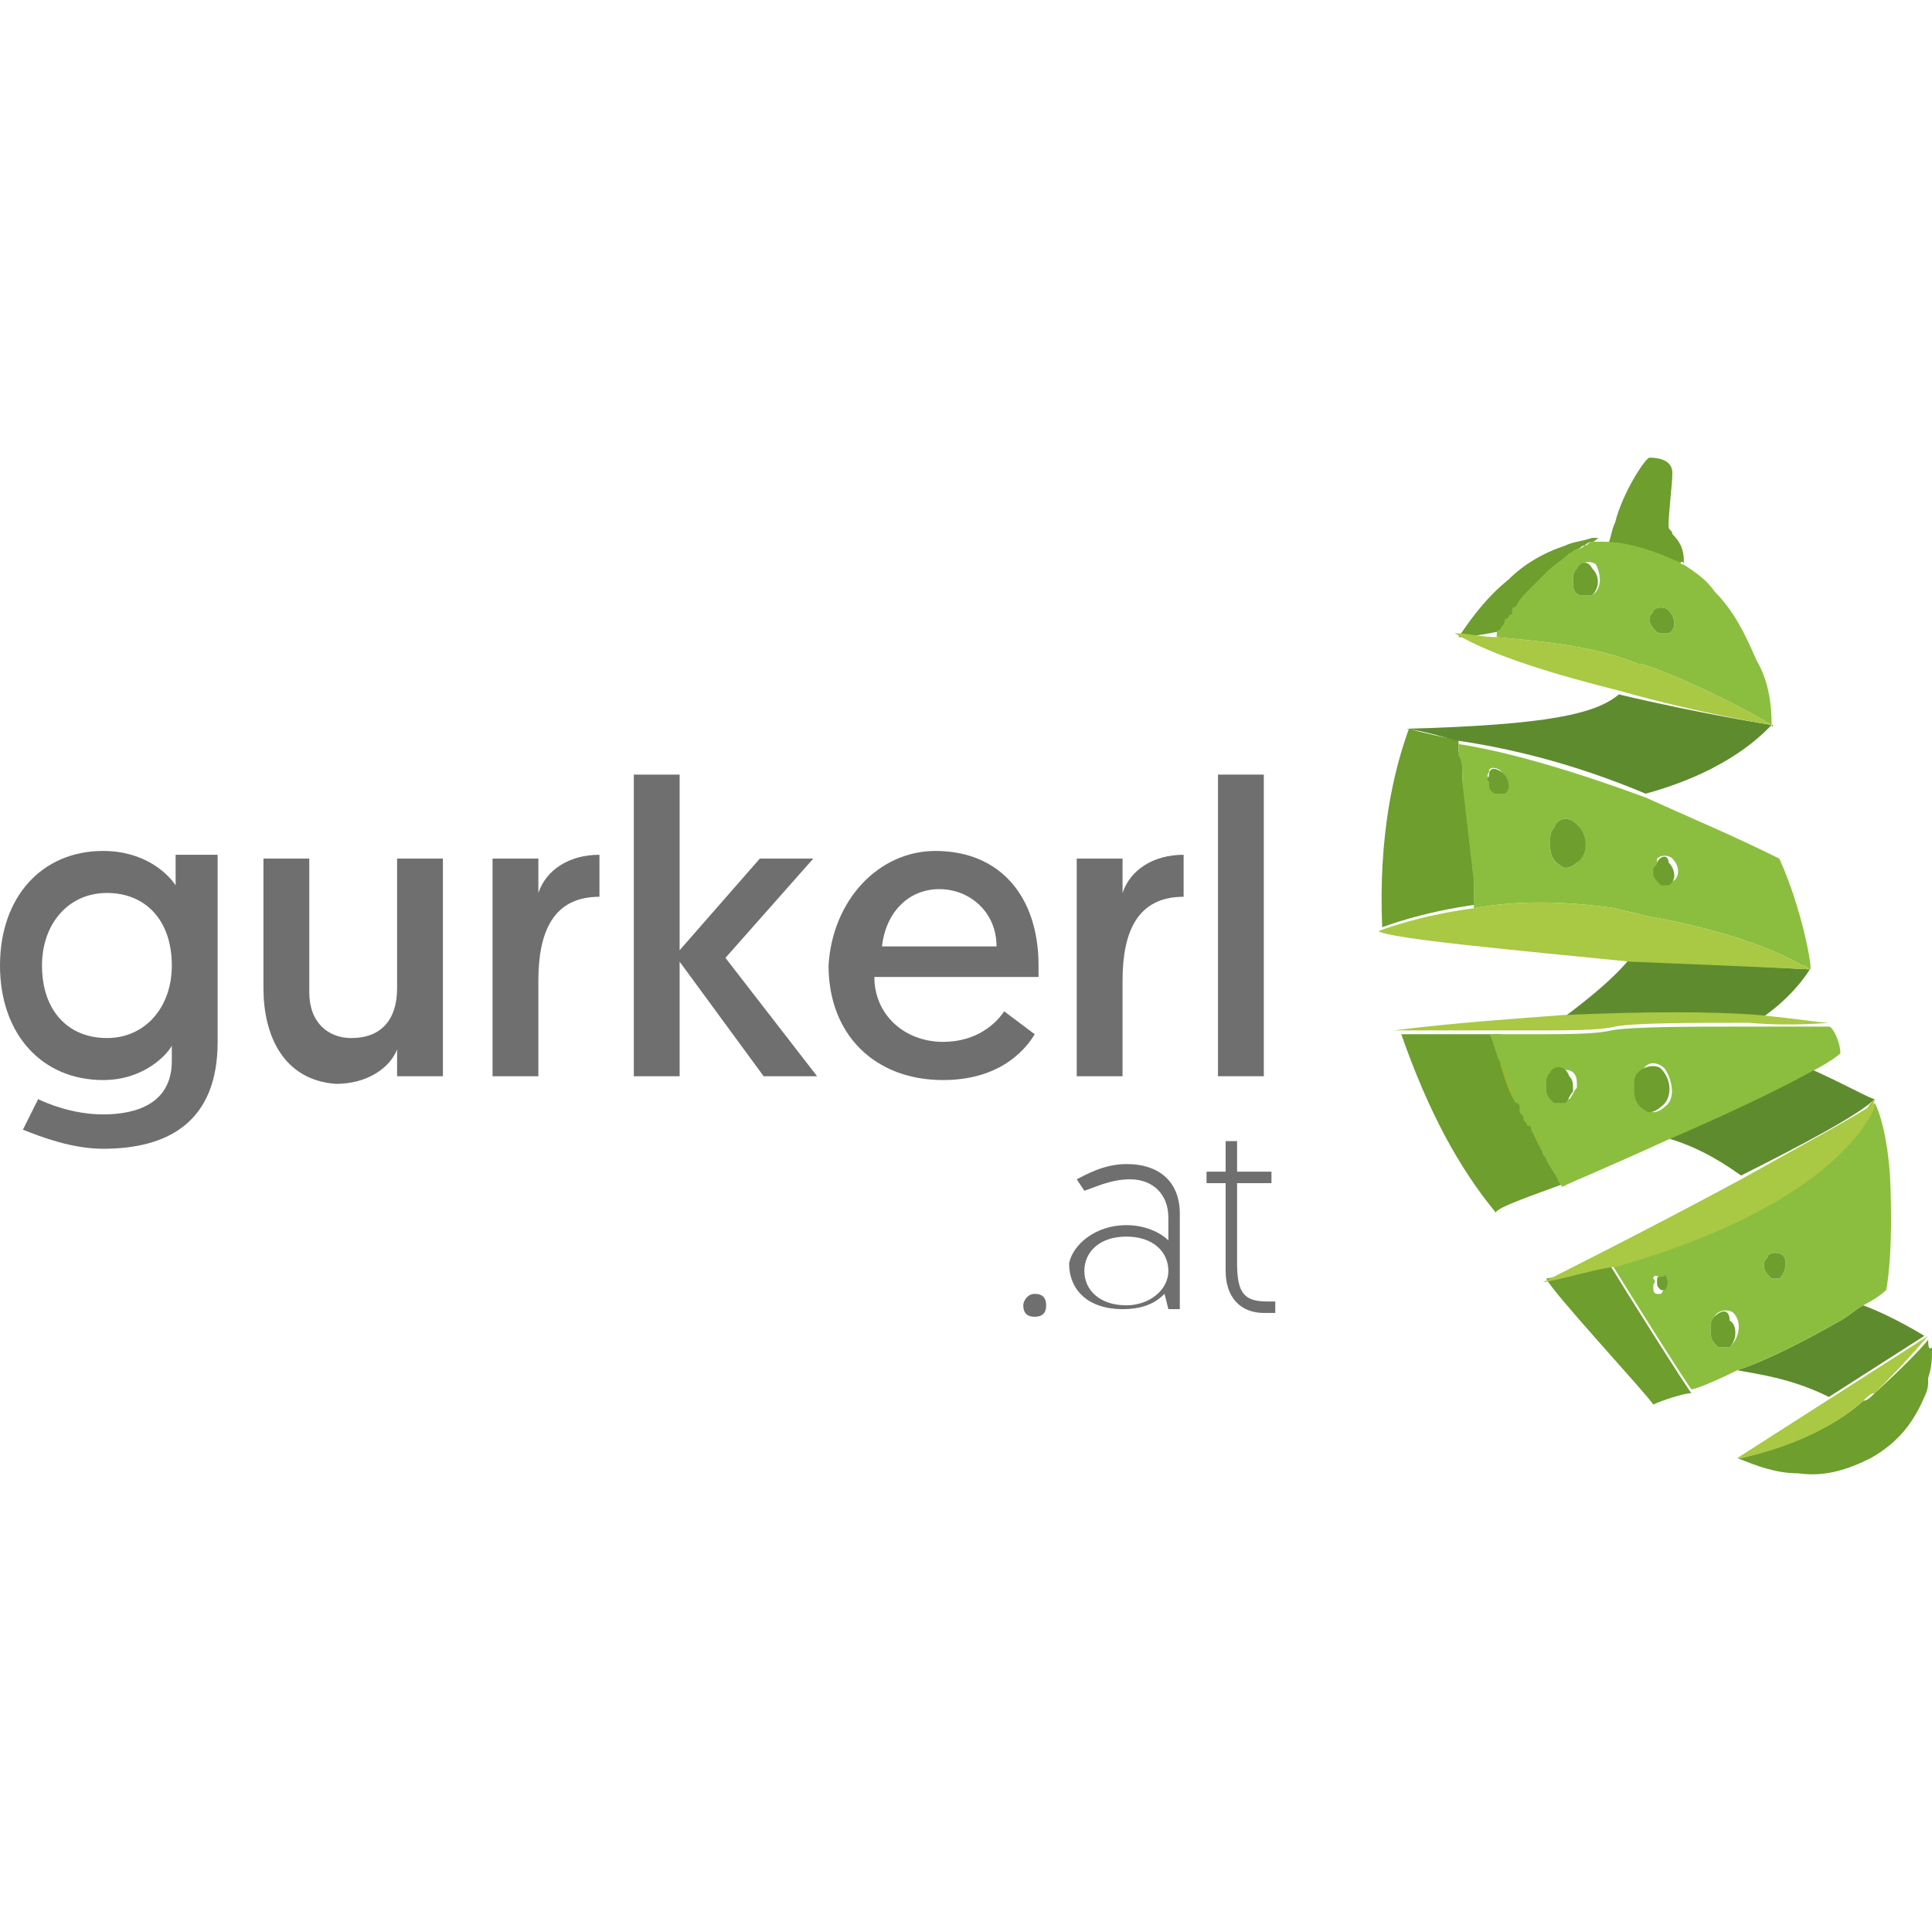 <?xml version="1.0" encoding="UTF-8" standalone="no"?><!DOCTYPE svg PUBLIC "-//W3C//DTD SVG 1.1//EN" "http://www.w3.org/Graphics/SVG/1.1/DTD/svg11.dtd"><svg width="100%" height="100%" viewBox="0 0 1250 1250" version="1.1" xmlns="http://www.w3.org/2000/svg" xmlns:xlink="http://www.w3.org/1999/xlink" xml:space="preserve" xmlns:serif="http://www.serif.com/" style="fill-rule:evenodd;clip-rule:evenodd;stroke-linejoin:round;stroke-miterlimit:2;"><rect id="gurkerl" x="0" y="0" width="1250" height="1250" style="fill:none;"/><g id="g50728"></g><g id="g4089"></g><g><path d="M894.269,599.975l-0,0Z" style="fill:#7a9a33;fill-rule:nonzero;"/><path d="M24.704,711.141c4.94,2.471 22.233,9.882 41.996,9.882c22.233,-0 44.466,-7.411 44.466,-34.585l0,-9.882c-2.47,4.941 -17.292,22.233 -44.466,22.233c-39.526,0 -66.7,-29.644 -66.7,-74.11c-0,-44.467 27.174,-74.111 66.7,-74.111c27.174,0 41.996,14.822 46.936,22.233l0,-19.763l27.174,0l0,121.048c0,51.877 -32.114,69.17 -74.11,69.17c-19.763,-0 -39.526,-7.411 -51.878,-12.352l9.882,-19.763Zm44.466,-133.399c-24.704,-0 -41.996,19.763 -41.996,46.937c-0,29.644 17.292,46.936 41.996,46.936c24.704,0 41.996,-19.762 41.996,-46.936c0,-29.645 -17.292,-46.937 -41.996,-46.937Z" style="fill:#706f6f;"/><path d="M170.455,639.501l-0,-83.992l29.644,-0l-0,86.462c-0,19.763 12.352,29.644 27.174,29.644c19.763,0 29.644,-12.351 29.644,-32.114l-0,-83.992l29.644,-0l0,140.81l-29.644,0l-0,-17.292c-4.941,12.351 -19.763,22.233 -39.526,22.233c-34.585,-2.471 -46.936,-32.115 -46.936,-61.759Z" style="fill:#706f6f;fill-rule:nonzero;"/><path d="M387.846,580.212c-29.644,0 -39.526,22.233 -39.526,54.348l0,61.759l-29.644,0l-0,-140.81l29.644,-0l0,22.233c4.941,-14.822 19.763,-24.704 39.526,-24.704l-0,27.174Z" style="fill:#706f6f;fill-rule:nonzero;"/><path d="M410.079,501.161l29.644,-0l0,113.636l51.878,-59.288l34.585,-0l-56.818,64.229l59.288,76.581l-34.585,0l-54.348,-74.111l0,74.111l-29.644,0l0,-195.158Z" style="fill:#706f6f;fill-rule:nonzero;"/><path d="M605.237,550.568c41.996,0 66.7,29.644 66.7,74.111l-0,7.411l-106.226,-0c0,24.703 19.763,41.996 44.467,41.996c22.233,-0 34.585,-12.352 39.526,-19.763l19.762,14.822c-7.411,12.352 -24.703,29.644 -59.288,29.644c-44.467,0 -74.111,-29.644 -74.111,-74.11c2.471,-41.996 32.115,-74.111 69.17,-74.111Zm39.526,61.759c-0,-22.233 -17.293,-37.055 -37.055,-37.055c-19.763,-0 -34.585,14.822 -37.056,37.055l74.111,-0Z" style="fill:#706f6f;"/><path d="M765.81,580.212c-29.644,0 -39.525,22.233 -39.525,54.348l-0,61.759l-29.645,0l0,-140.81l29.645,-0l-0,22.233c4.94,-14.822 19.762,-24.704 39.525,-24.704l0,27.174Z" style="fill:#706f6f;fill-rule:nonzero;"/><rect x="788.043" y="501.161" width="29.644" height="195.158" style="fill:#706f6f;fill-rule:nonzero;"/><path d="M669.466,837.129c4.941,0 7.411,2.471 7.411,7.411c0,4.941 -2.47,7.411 -7.411,7.411c-4.94,0 -7.411,-2.47 -7.411,-7.411c0,-2.47 2.471,-7.411 7.411,-7.411Z" style="fill:#706f6f;fill-rule:nonzero;"/><path d="M728.755,792.663c12.352,-0 22.233,4.941 27.174,9.881l-0,-14.822c-0,-14.822 -9.882,-24.703 -24.704,-24.703c-12.351,-0 -22.233,4.94 -29.644,7.411l-4.941,-7.411c4.941,-2.471 17.293,-9.882 32.115,-9.882c22.233,0 34.585,12.352 34.585,32.115l-0,61.759l-7.411,-0l-2.471,-9.882c-4.94,4.941 -12.351,9.882 -27.173,9.882c-22.234,-0 -34.585,-12.352 -34.585,-29.645c2.47,-12.351 17.292,-24.703 37.055,-24.703Zm-0,51.877c14.822,0 27.174,-9.881 27.174,-22.233c-0,-12.352 -9.882,-22.233 -27.174,-22.233c-17.293,-0 -27.174,9.881 -27.174,22.233c0,12.352 9.881,22.233 27.174,22.233Z" style="fill:#706f6f;"/><path d="M790.514,738.315l9.881,0l0,19.763l22.233,-0l0,7.411l-22.233,-0l0,51.877c0,19.763 4.941,24.704 19.763,24.704l4.941,-0l-0,7.411l-7.411,0c-14.822,0 -24.704,-9.881 -24.704,-27.174l0,-56.818l-12.352,-0l0,-7.411l12.352,-0l0,-19.763l-2.47,0Z" style="fill:#706f6f;fill-rule:nonzero;"/><path d="M541.008,444.343l-0,-0Z" style="fill:#9ac042;fill-rule:nonzero;"/><path d="M894.269,599.975c-0,0 -2.471,0 -0,0c-2.471,0 -0,0 -0,0Z" style="fill:#839d28;fill-rule:nonzero;"/><path d="M1089.43,365.291l-0,-2.47c-0,-7.411 -2.47,-12.352 -7.411,-17.293c-0,-2.47 -2.471,-2.47 -2.471,-4.94c0,-9.882 2.471,-27.174 2.471,-34.585c-0,-9.882 -12.352,-9.882 -14.822,-9.882c-2.471,0 -17.293,22.234 -22.234,41.996c-2.47,4.941 -2.47,9.882 -4.94,14.823c9.881,-0 24.703,2.47 46.937,12.351c-0,-2.47 2.47,-2.47 2.47,0Z" style="fill:#6d9e2e;fill-rule:nonzero;"/><path d="M990.613,730.904c-0,-0 -0,-2.47 -2.471,-2.47c0,-2.471 -2.47,-2.471 -2.47,-4.941c-0,-2.47 -2.47,-2.47 -2.47,-4.941c4.94,2.471 4.94,7.411 7.411,12.352Z" style="fill:#798f29;fill-rule:nonzero;"/><path d="M951.087,572.801l-0,9.882l-0,-4.941c2.47,-2.47 -0,-4.941 -0,-4.941Z" style="fill:#9bb92a;fill-rule:nonzero;"/><path d="M953.557,582.683l0,-14.822c-2.47,-22.234 -4.94,-41.997 -7.411,-64.23c0,-7.411 0,-14.822 -2.47,-17.292l-0,-7.411c-24.704,-4.941 -32.115,-7.411 -32.115,-7.411c-9.881,27.174 -19.763,69.17 -17.292,128.458c-0,0 24.703,-9.881 61.759,-14.822c-2.471,0 -2.471,-2.47 -2.471,-2.47Z" style="fill:#6d9e2e;fill-rule:nonzero;"/><path d="M943.676,486.339l-0,-0Z" style="fill:#9bb92a;fill-rule:nonzero;"/><path d="M1057.31,587.623c-2.47,0 0,0 0,0Z" style="fill:#9bb92a;fill-rule:nonzero;"/><path d="M1170.95,627.149c-0,0 -2.471,-2.47 -4.941,-2.47c-12.352,-7.411 -44.466,-22.234 -101.285,-32.115c-7.411,-2.47 -12.351,-2.47 -19.763,-4.941c-34.585,-4.94 -64.229,-4.94 -91.403,0l0,-17.292c-2.47,-22.233 -4.94,-41.996 -7.411,-64.229c0,-7.411 0,-14.823 -2.47,-17.293l-0,-7.411c32.115,4.941 74.111,17.293 121.047,34.585c27.174,12.352 56.819,24.704 86.463,39.526c14.822,32.114 22.233,74.11 19.763,71.64Zm-98.815,-64.229c0,4.941 2.471,7.411 4.941,7.411l4.941,-0c4.941,-2.47 4.941,-9.882 -0,-14.822c-2.471,-2.471 -7.411,-2.471 -9.882,-0l0,7.411Zm-101.284,-64.229c-2.471,-2.471 -7.411,-2.471 -7.411,-0c-0,2.47 -2.471,2.47 -0,4.94l-0,2.471c-0,2.47 2.47,4.94 4.94,4.94l4.941,0c0,-2.47 0,-9.881 -2.47,-12.351Zm49.407,34.585c-4.941,-4.941 -12.352,-4.941 -14.822,2.47c-2.471,2.47 -2.471,4.941 -2.471,9.881l0,2.471c0,4.94 2.471,9.881 7.411,12.351c2.471,2.471 7.412,0 9.882,-2.47c7.411,-7.411 4.941,-19.763 -0,-24.703Zm34.585,54.347l-0,0Zm-0,0l-0,0Z" style="fill:#8bbe3f;"/><path d="M1054.84,587.623l-0,0Z" style="fill:#9bb92a;fill-rule:nonzero;"/><path d="M1247.53,864.303l-0,0Z" style="fill:#798f29;fill-rule:nonzero;"/><path d="M1064.72,513.513c54.348,-14.822 76.581,-39.526 81.522,-44.467c0,0 -46.937,-7.411 -98.814,-19.763c-14.822,12.352 -44.467,19.763 -138.34,22.234c-0,-0 7.411,-0 32.115,7.411l-0,7.411l-0,-7.411c34.585,4.94 76.581,14.822 123.517,34.585Z" style="fill:#5f8b2f;fill-rule:nonzero;"/><path d="M1170.95,627.149c-0,0 -54.348,-2.47 -116.107,-7.411c-9.882,12.352 -24.704,24.704 -44.467,39.526c54.348,-2.471 98.815,-2.471 128.459,-0c22.233,-14.822 32.115,-32.115 32.115,-32.115Z" style="fill:#5f8b2f;fill-rule:nonzero;"/><path d="M1212.94,711.141c-2.471,0 -19.763,-9.881 -41.996,-19.763c-22.234,12.352 -59.289,29.645 -93.874,44.467c17.293,4.94 32.115,12.351 49.407,24.703c39.526,-19.763 76.581,-39.525 86.463,-49.407Z" style="fill:#5f8b2f;fill-rule:nonzero;"/><path d="M1205.53,844.54c-4.941,2.471 -9.882,7.411 -14.823,9.882c-17.292,9.881 -44.466,24.703 -66.699,32.114c12.352,2.471 34.585,4.941 59.288,17.293l61.759,-39.526c0,0 -19.763,-12.352 -39.525,-19.763Z" style="fill:#5f8b2f;fill-rule:nonzero;"/><path d="M1000.49,827.248c2.47,7.411 66.7,76.581 69.17,81.522c4.941,-2.471 19.763,-7.411 24.704,-7.411c-2.471,-2.471 -44.467,-69.17 -51.878,-81.522c-12.352,-0 -27.174,4.941 -41.996,7.411Z" style="fill:#6d9e2e;fill-rule:nonzero;"/><path d="M1212.94,711.141l-0,0Z" style="fill:#9bb92a;fill-rule:nonzero;"/><path d="M1212.94,837.129l-0,0Z" style="fill:#9bb92a;fill-rule:nonzero;"/><path d="M1220.36,834.659c-0,-0 -4.941,4.941 -14.822,9.881c-4.941,2.471 -9.882,7.411 -14.823,9.882c-17.292,9.881 -44.466,24.703 -66.699,32.114c-14.822,7.411 -27.174,12.352 -29.644,12.352c-2.471,-2.47 -44.467,-69.17 -51.878,-81.522l2.47,0c148.222,-41.996 167.985,-103.754 167.985,-103.754c-0,-0 7.411,12.351 9.881,46.936c2.47,51.878 -2.47,74.111 -2.47,74.111Zm-150.692,-2.47c0,2.47 0,4.94 2.47,4.94l2.471,0c2.47,-2.47 2.47,-7.411 -0,-9.881c-2.471,-2.47 -4.941,-2.47 -4.941,-0c2.47,2.47 0,2.47 0,4.941Zm51.878,17.292c-2.471,-2.47 -9.882,-2.47 -12.352,2.47c-2.471,2.471 -2.471,4.941 -2.471,7.411l0,2.471c0,4.941 2.471,7.411 4.941,9.881l7.411,0c7.411,-7.411 7.411,-17.292 2.471,-22.233Zm32.114,-37.055c-2.47,-2.471 -7.411,-2.471 -9.881,-0c-0,2.47 -2.471,2.47 -2.471,4.94l0,2.471c0,2.47 2.471,4.941 4.941,7.411l4.941,-0c4.94,-4.941 4.94,-12.352 2.47,-14.822Z" style="fill:#8bbe3f;"/><path d="M1212.94,711.141c-2.471,2.471 -4.941,4.941 -4.941,7.411c2.47,-2.47 4.941,-4.94 4.941,-7.411Z" style="fill:#a3bf31;fill-rule:nonzero;"/><path d="M1247.53,866.774c-0,-0 -7.411,9.881 -34.585,34.585c-2.471,2.47 -4.941,4.94 -7.411,4.94c-27.174,24.704 -69.17,34.585 -79.052,37.056l-2.47,-0c12.352,4.94 24.703,9.881 39.526,9.881c17.292,2.47 32.114,-2.47 46.936,-9.881c17.293,-9.882 27.174,-22.234 34.585,-39.526c2.471,-4.941 2.471,-7.411 2.471,-12.352c2.47,-7.411 2.47,-12.352 2.47,-19.763c-2.47,2.471 -2.47,-2.47 -2.47,-4.94Z" style="fill:#6d9e2e;fill-rule:nonzero;"/><path d="M1121.54,943.355l-0,-0Z" style="fill:#a3bf31;fill-rule:nonzero;"/><path d="M1170.95,627.149l-0,0Z" style="fill:#a3bf31;fill-rule:nonzero;"/><path d="M953.557,587.623l0,0Z" style="fill:#a3bf31;fill-rule:nonzero;"/><path d="M953.557,587.623l0,0Z" style="fill:#a3bf31;fill-rule:nonzero;"/><path d="M1166.01,624.679c2.47,-0 2.47,2.47 4.941,2.47c-0,0 -2.471,-2.47 -4.941,-2.47Z" style="fill:#a3bf31;fill-rule:nonzero;"/><path d="M1012.85,765.489c-0,-2.47 -2.471,-2.47 -2.471,-4.941c-2.47,-4.94 -7.411,-9.881 -9.881,-14.822c0,-2.47 -2.47,-2.47 -2.47,-4.941c-2.471,-2.47 -2.471,-7.411 -4.941,-9.881c-2.47,-4.941 -4.941,-7.411 -4.941,-12.352c0,-2.47 -2.47,-2.47 -2.47,-4.94c-0,-2.471 -2.47,-4.941 -2.47,-7.412c-0,-2.47 -2.471,-2.47 -2.471,-4.94l0,-2.471c0,-2.47 -2.47,-4.94 -2.47,-7.411l-0,-2.47c-2.47,-7.411 -4.941,-12.352 -7.411,-19.763l-64.229,0c17.292,49.407 37.055,86.463 61.758,116.107c-4.94,-2.471 24.704,-12.352 44.467,-19.763Z" style="fill:#6d9e2e;fill-rule:nonzero;"/><path d="M1183.3,661.734l0,0Z" style="fill:#9bb92a;fill-rule:nonzero;"/><path d="M1190.71,681.497c-2.47,2.47 -9.881,7.411 -19.762,12.352c-22.234,12.351 -59.289,29.644 -93.874,44.466c-32.115,14.822 -61.759,27.174 -66.7,29.644c0,-2.47 -2.47,-2.47 -2.47,-4.94c-2.47,-4.941 -4.941,-7.411 -7.411,-12.352c0,-2.471 -2.47,-2.471 -2.47,-4.941c-2.471,-4.941 -4.941,-9.881 -7.411,-14.822c-0,-2.47 -0,-2.47 -2.471,-2.47c0,-2.471 -2.47,-2.471 -2.47,-4.941c-0,-2.47 -2.47,-2.47 -2.47,-4.941l-0,-2.47c-0,-0 -0,-2.47 -2.471,-2.47c-4.94,-7.412 -7.411,-17.293 -9.881,-24.704c-0,-2.47 -2.471,-4.941 -2.471,-7.411c-2.47,-4.941 -2.47,-9.882 -4.94,-12.352l27.174,0c22.233,0 41.996,0 51.877,-2.47c12.352,-2.471 51.878,-2.471 86.463,-2.471l54.347,0c2.471,0 7.411,9.882 7.411,17.293Zm-185.276,27.174l2.47,2.47l7.411,0c2.471,-2.47 2.471,-4.941 4.941,-7.411c-0,-4.941 -0,-7.411 -2.47,-9.881c-2.471,-2.471 -9.882,-2.471 -12.352,2.47c-2.471,2.47 -2.471,4.941 -2.471,7.411l0,2.47c0,0 0,2.471 2.471,2.471Zm71.64,-17.293c-4.941,-4.94 -12.352,-4.94 -14.822,2.471c-2.47,2.47 -2.47,4.94 -2.47,9.881l-0,2.47c-0,4.941 2.47,9.882 7.411,12.352c2.47,2.471 7.411,0 9.881,-2.47c7.411,-4.941 4.941,-17.293 0,-24.704Z" style="fill:#8bbe3f;"/><path d="M1010.38,763.019c0,2.47 2.471,2.47 2.471,4.94c-2.471,-2.47 -2.471,-4.94 -2.471,-4.94Z" style="fill:#9bb92a;fill-rule:nonzero;"/><path d="M998.024,740.785c-0,2.471 2.47,2.471 2.47,4.941c-2.47,-4.941 -4.941,-9.881 -7.411,-14.822c0,4.941 2.47,7.411 4.941,9.881Z" style="fill:#9bb92a;fill-rule:nonzero;"/><path d="M973.32,691.378c0,2.471 2.471,4.941 2.471,7.411l-0,2.471c-0,2.47 2.47,2.47 2.47,4.94c-0,2.471 2.47,4.941 2.47,7.412c-4.94,-7.412 -7.411,-17.293 -9.881,-24.704c2.47,-0 2.47,-0 2.47,2.47Z" style="fill:#9bb92a;fill-rule:nonzero;"/><path d="M990.613,730.904l-0,-0Z" style="fill:#9bb92a;fill-rule:nonzero;"/><path d="M980.731,392.465l0,0Z" style="fill:#839d28;fill-rule:nonzero;"/><path d="M970.85,412.228l-0,0Z" style="fill:#839d28;fill-rule:nonzero;"/><path d="M943.676,412.228c9.881,-14.822 19.763,-27.174 32.115,-37.055c9.881,-9.882 22.233,-17.293 37.055,-22.233c4.941,-2.471 9.881,-2.471 17.292,-4.941l4.941,-0c-2.47,-0 -2.47,2.47 -4.941,2.47c-2.47,0 -4.94,2.471 -4.94,2.471c-2.471,-0 -2.471,2.47 -4.941,2.47c-4.941,2.47 -9.882,7.411 -14.822,12.352l-2.471,2.47c-4.94,2.47 -7.411,7.411 -9.881,12.352l-2.47,2.47c-0,2.471 -2.471,2.471 -2.471,4.941l-2.47,2.47l-0,2.471l-2.47,2.47c-0,-0 -0,2.47 -2.471,2.47c0,2.471 -2.47,4.941 -2.47,4.941c-0,0 -0,2.47 -2.47,2.47c-22.234,4.941 -32.115,4.941 -32.115,4.941Zm29.644,-4.941c0,0 0,2.471 -2.47,2.471l2.47,-2.471Z" style="fill:#6d9e2e;"/><path d="M978.261,397.406l-0,-0Z" style="fill:#9bb92a;fill-rule:nonzero;"/><path d="M1146.25,469.046c0,2.471 2.47,0 0,0Z" style="fill:#9bb92a;fill-rule:nonzero;"/><path d="M983.202,392.465c2.47,-4.94 4.94,-7.411 9.881,-12.352c-2.47,2.471 -2.47,2.471 -2.47,4.941l-2.471,2.471c-2.47,-0 -2.47,2.47 -4.94,4.94c-0,0 -2.471,0 -0,0Z" style="fill:#9bb92a;fill-rule:nonzero;"/><path d="M1146.25,469.046c0,0 -32.115,-19.763 -76.581,-37.055c-2.47,-0 -4.941,-2.47 -9.881,-2.47c-29.645,-12.352 -66.7,-14.823 -91.404,-17.293l0,-2.47c0,-0 0,-2.471 2.471,-2.471c-0,-2.47 2.47,-2.47 2.47,-4.94c0,-0 0,-2.471 2.471,-2.471c-0,0 -0,-2.47 2.47,-2.47l-0,-2.47c-0,-0 -0,-2.471 2.47,-2.471c2.471,-4.94 4.941,-7.411 9.882,-12.352l9.881,-9.881c4.941,-4.941 9.881,-7.411 14.822,-12.352c2.471,0 2.471,-2.47 4.941,-2.47c2.47,-0 4.941,-2.47 4.941,-2.47c2.47,-0 2.47,-2.471 4.94,-2.471l7.411,0c9.882,0 24.704,2.471 46.937,12.352c2.471,-0 2.471,2.47 4.941,2.47c7.411,4.941 14.822,9.882 19.763,17.293c12.352,12.352 19.763,27.174 27.174,44.466c7.411,12.352 9.881,27.174 9.881,41.996Zm-4.941,-14.822l0,0Zm-108.695,-88.933c-2.471,-2.47 -9.882,-2.47 -12.352,2.471c-2.47,2.47 -2.47,4.94 -2.47,7.411l-0,2.47c-0,4.941 2.47,7.411 4.94,7.411l7.411,0c7.411,-4.941 4.941,-14.822 2.471,-19.763Zm41.996,44.467l4.94,-0c4.941,-2.471 4.941,-9.882 0,-14.822c-2.47,-2.471 -7.411,-2.471 -9.881,-0c0,2.47 -2.47,2.47 -2.47,4.94l-0,2.471c2.47,4.94 4.94,7.411 7.411,7.411Z" style="fill:#8bbe3f;"/><path d="M1143.78,454.224l-0,0Z" style="fill:#9bb92a;fill-rule:nonzero;"/><path d="M985.672,387.525l2.47,-2.471l-2.47,2.471Z" style="fill:#9bb92a;fill-rule:nonzero;"/><path d="M980.731,392.465c0,0 2.471,0 0,0c2.471,0 0,0 0,0Z" style="fill:#9bb92a;fill-rule:nonzero;"/><path d="M970.85,412.228c2.47,-2.47 2.47,-4.941 2.47,-4.941c0,-2.47 2.471,-2.47 2.471,-4.94c-0,2.47 -2.471,2.47 -2.471,4.94c0,-2.47 2.471,-2.47 2.471,-4.94c-0,2.47 -2.471,4.94 -2.471,4.94l-2.47,4.941Z" style="fill:#9bb92a;fill-rule:nonzero;"/><path d="M978.261,399.876c-0,0 -0,-2.47 -0,0c-0,-2.47 -0,0 -0,0Z" style="fill:#9bb92a;fill-rule:nonzero;"/><path d="M1017.79,357.88c2.47,0 2.47,-2.47 4.94,-2.47c2.471,-0 4.941,-2.47 4.941,-2.47c-2.47,-0 -4.941,2.47 -4.941,2.47c-2.47,-0 -4.94,2.47 -4.94,2.47Z" style="fill:#9bb92a;fill-rule:nonzero;"/><path d="M978.261,397.406l-0,-0c-0,2.47 -0,-0 -0,-0Z" style="fill:#9bb92a;fill-rule:nonzero;"/><path d="M970.85,412.228c-0,2.47 -2.471,2.47 -0,0l-0,0Z" style="fill:#a3bf31;fill-rule:nonzero;"/><path d="M970.85,412.228l-27.174,0l27.174,0c-2.471,2.47 -0,2.47 -0,0Z" style="fill:#a3bf31;fill-rule:nonzero;"/><path d="M1208,721.023c2.47,-2.471 4.941,-4.941 4.941,-7.411c-9.882,7.411 -46.937,27.173 -86.463,49.407c-59.288,32.114 -128.458,66.699 -128.458,66.699c14.822,-2.47 29.644,-7.411 44.466,-9.881l2.47,-0c148.222,-41.996 167.985,-103.755 167.985,-103.755c-0,-2.47 -2.471,-0 -4.941,4.941Z" style="fill:#a9c843;fill-rule:nonzero;"/><path d="M1247.53,864.303l-123.518,79.052l2.47,-0c12.352,-2.471 51.878,-12.352 79.052,-37.056c2.47,-2.47 4.94,-4.94 7.411,-4.94c24.703,-24.704 32.114,-34.585 34.585,-37.056Z" style="fill:#a9c843;fill-rule:nonzero;"/><path d="M1170.95,627.149c-2.471,0 -2.471,-2.47 -4.941,-2.47c-12.352,-7.411 -44.466,-22.234 -101.285,-32.115c-7.411,-2.47 -12.351,-2.47 -19.763,-4.941c-34.585,-4.94 -64.229,-4.94 -91.403,0c-37.055,4.941 -61.759,14.822 -61.759,14.822c7.411,4.941 88.933,12.352 163.044,19.763c61.759,2.471 116.107,4.941 116.107,4.941Z" style="fill:#a9c843;fill-rule:nonzero;"/><path d="M1183.3,661.734c-4.94,0 -19.762,-2.47 -44.466,-4.941c-29.644,-2.47 -74.111,-2.47 -128.459,0c-32.114,2.471 -69.169,4.941 -108.695,9.882l91.403,-0c22.233,-0 41.996,-0 51.877,-2.471c12.352,-2.47 51.878,-2.47 86.463,-2.47c27.174,2.47 51.877,0 51.877,0Z" style="fill:#a9c843;fill-rule:nonzero;"/><path d="M1146.25,469.046c0,0 -32.115,-19.763 -76.581,-37.055c-2.47,-0 -4.941,-2.47 -9.881,-2.47c-29.645,-12.352 -66.7,-14.823 -91.404,-17.293c-9.881,0 -17.292,-2.47 -27.173,-2.47c24.703,14.822 66.699,27.174 106.225,37.055c51.877,14.822 98.814,22.233 98.814,22.233Z" style="fill:#a9c843;fill-rule:nonzero;"/><path d="M970.85,412.228l-0,0Z" style="fill:#a3bf31;fill-rule:nonzero;"/><path d="M1005.44,535.746c-2.471,2.47 -2.471,4.941 -2.471,9.881l0,2.471c0,4.94 2.471,9.881 7.411,12.351c2.471,2.471 7.412,0 9.882,-2.47c7.411,-4.941 7.411,-17.292 -0,-24.703c-4.941,-4.941 -12.352,-4.941 -14.822,2.47Z" style="fill:#6d9e2e;fill-rule:nonzero;"/><path d="M1059.78,693.849c-2.471,2.47 -2.471,4.94 -2.471,9.881l0,2.47c0,4.941 2.471,9.882 7.411,12.352c2.471,2.471 7.411,0 9.882,-2.47c7.411,-4.941 7.411,-17.293 -0,-24.704c-2.471,-2.47 -9.882,-2.47 -14.822,2.471Z" style="fill:#6d9e2e;fill-rule:nonzero;"/><path d="M1002.96,693.849c-2.47,2.47 -2.47,4.94 -2.47,7.411l0,2.47c0,2.47 0,4.941 2.47,7.411l2.471,2.471l7.411,-0c2.47,-2.471 2.47,-4.941 4.941,-7.412c-0,-4.94 -0,-7.411 -2.471,-9.881c-2.47,-7.411 -9.881,-7.411 -12.352,-2.47Z" style="fill:#6d9e2e;fill-rule:nonzero;"/><path d="M1072.13,557.979c0,2.47 -2.47,2.47 -2.47,4.941l0,2.47c0,2.471 2.47,4.941 4.941,7.411l4.94,0c4.941,-2.47 4.941,-9.881 0,-14.822c0,-4.941 -4.94,-4.941 -7.411,0Z" style="fill:#6d9e2e;fill-rule:nonzero;"/><path d="M1153.66,812.426c-2.47,-2.471 -7.411,-2.471 -9.881,-0c-0,2.47 -2.471,2.47 -2.471,4.94l0,2.471c0,2.47 2.471,4.941 4.941,7.411l4.941,-0c4.94,-4.941 4.94,-12.352 2.47,-14.822Z" style="fill:#6d9e2e;fill-rule:nonzero;"/><path d="M1074.61,409.758l4.94,-0c4.941,-2.471 4.941,-9.882 0,-14.822c-2.47,-2.471 -7.411,-2.471 -9.881,-0c0,2.47 -2.47,2.47 -2.47,4.94l-0,2.471c2.47,4.94 4.94,7.411 7.411,7.411Z" style="fill:#6d9e2e;fill-rule:nonzero;"/><path d="M963.439,501.161c-0,2.47 -2.471,2.47 -0,4.941l-0,2.47c-0,2.47 2.47,4.941 4.94,4.941l4.941,-0c4.941,-2.471 2.471,-9.882 0,-12.352c-4.941,-4.941 -9.881,-4.941 -9.881,-0Z" style="fill:#6d9e2e;fill-rule:nonzero;"/><path d="M1072.13,827.248l0,2.47c0,2.471 0,2.471 2.471,4.941l2.47,-0c2.47,-2.47 2.47,-7.411 0,-9.881c0,2.47 -4.941,-0 -4.941,2.47Z" style="fill:#6d9e2e;fill-rule:nonzero;"/><path d="M1020.26,367.762c-2.47,2.47 -2.47,4.94 -2.47,7.411l-0,2.47c-0,4.941 2.47,7.411 4.94,7.411l7.411,0c4.941,-4.941 4.941,-12.352 0,-17.292c-2.47,-4.941 -7.411,-4.941 -9.881,-0Z" style="fill:#6d9e2e;fill-rule:nonzero;"/><path d="M1109.19,851.951c-2.471,2.471 -2.471,4.941 -2.471,7.411l0,2.471c0,4.941 2.471,7.411 4.941,9.881l7.411,0c4.941,-4.94 4.941,-14.822 0,-17.292c0,-7.411 -4.941,-7.411 -9.881,-2.471Z" style="fill:#6d9e2e;fill-rule:nonzero;"/></g></svg>